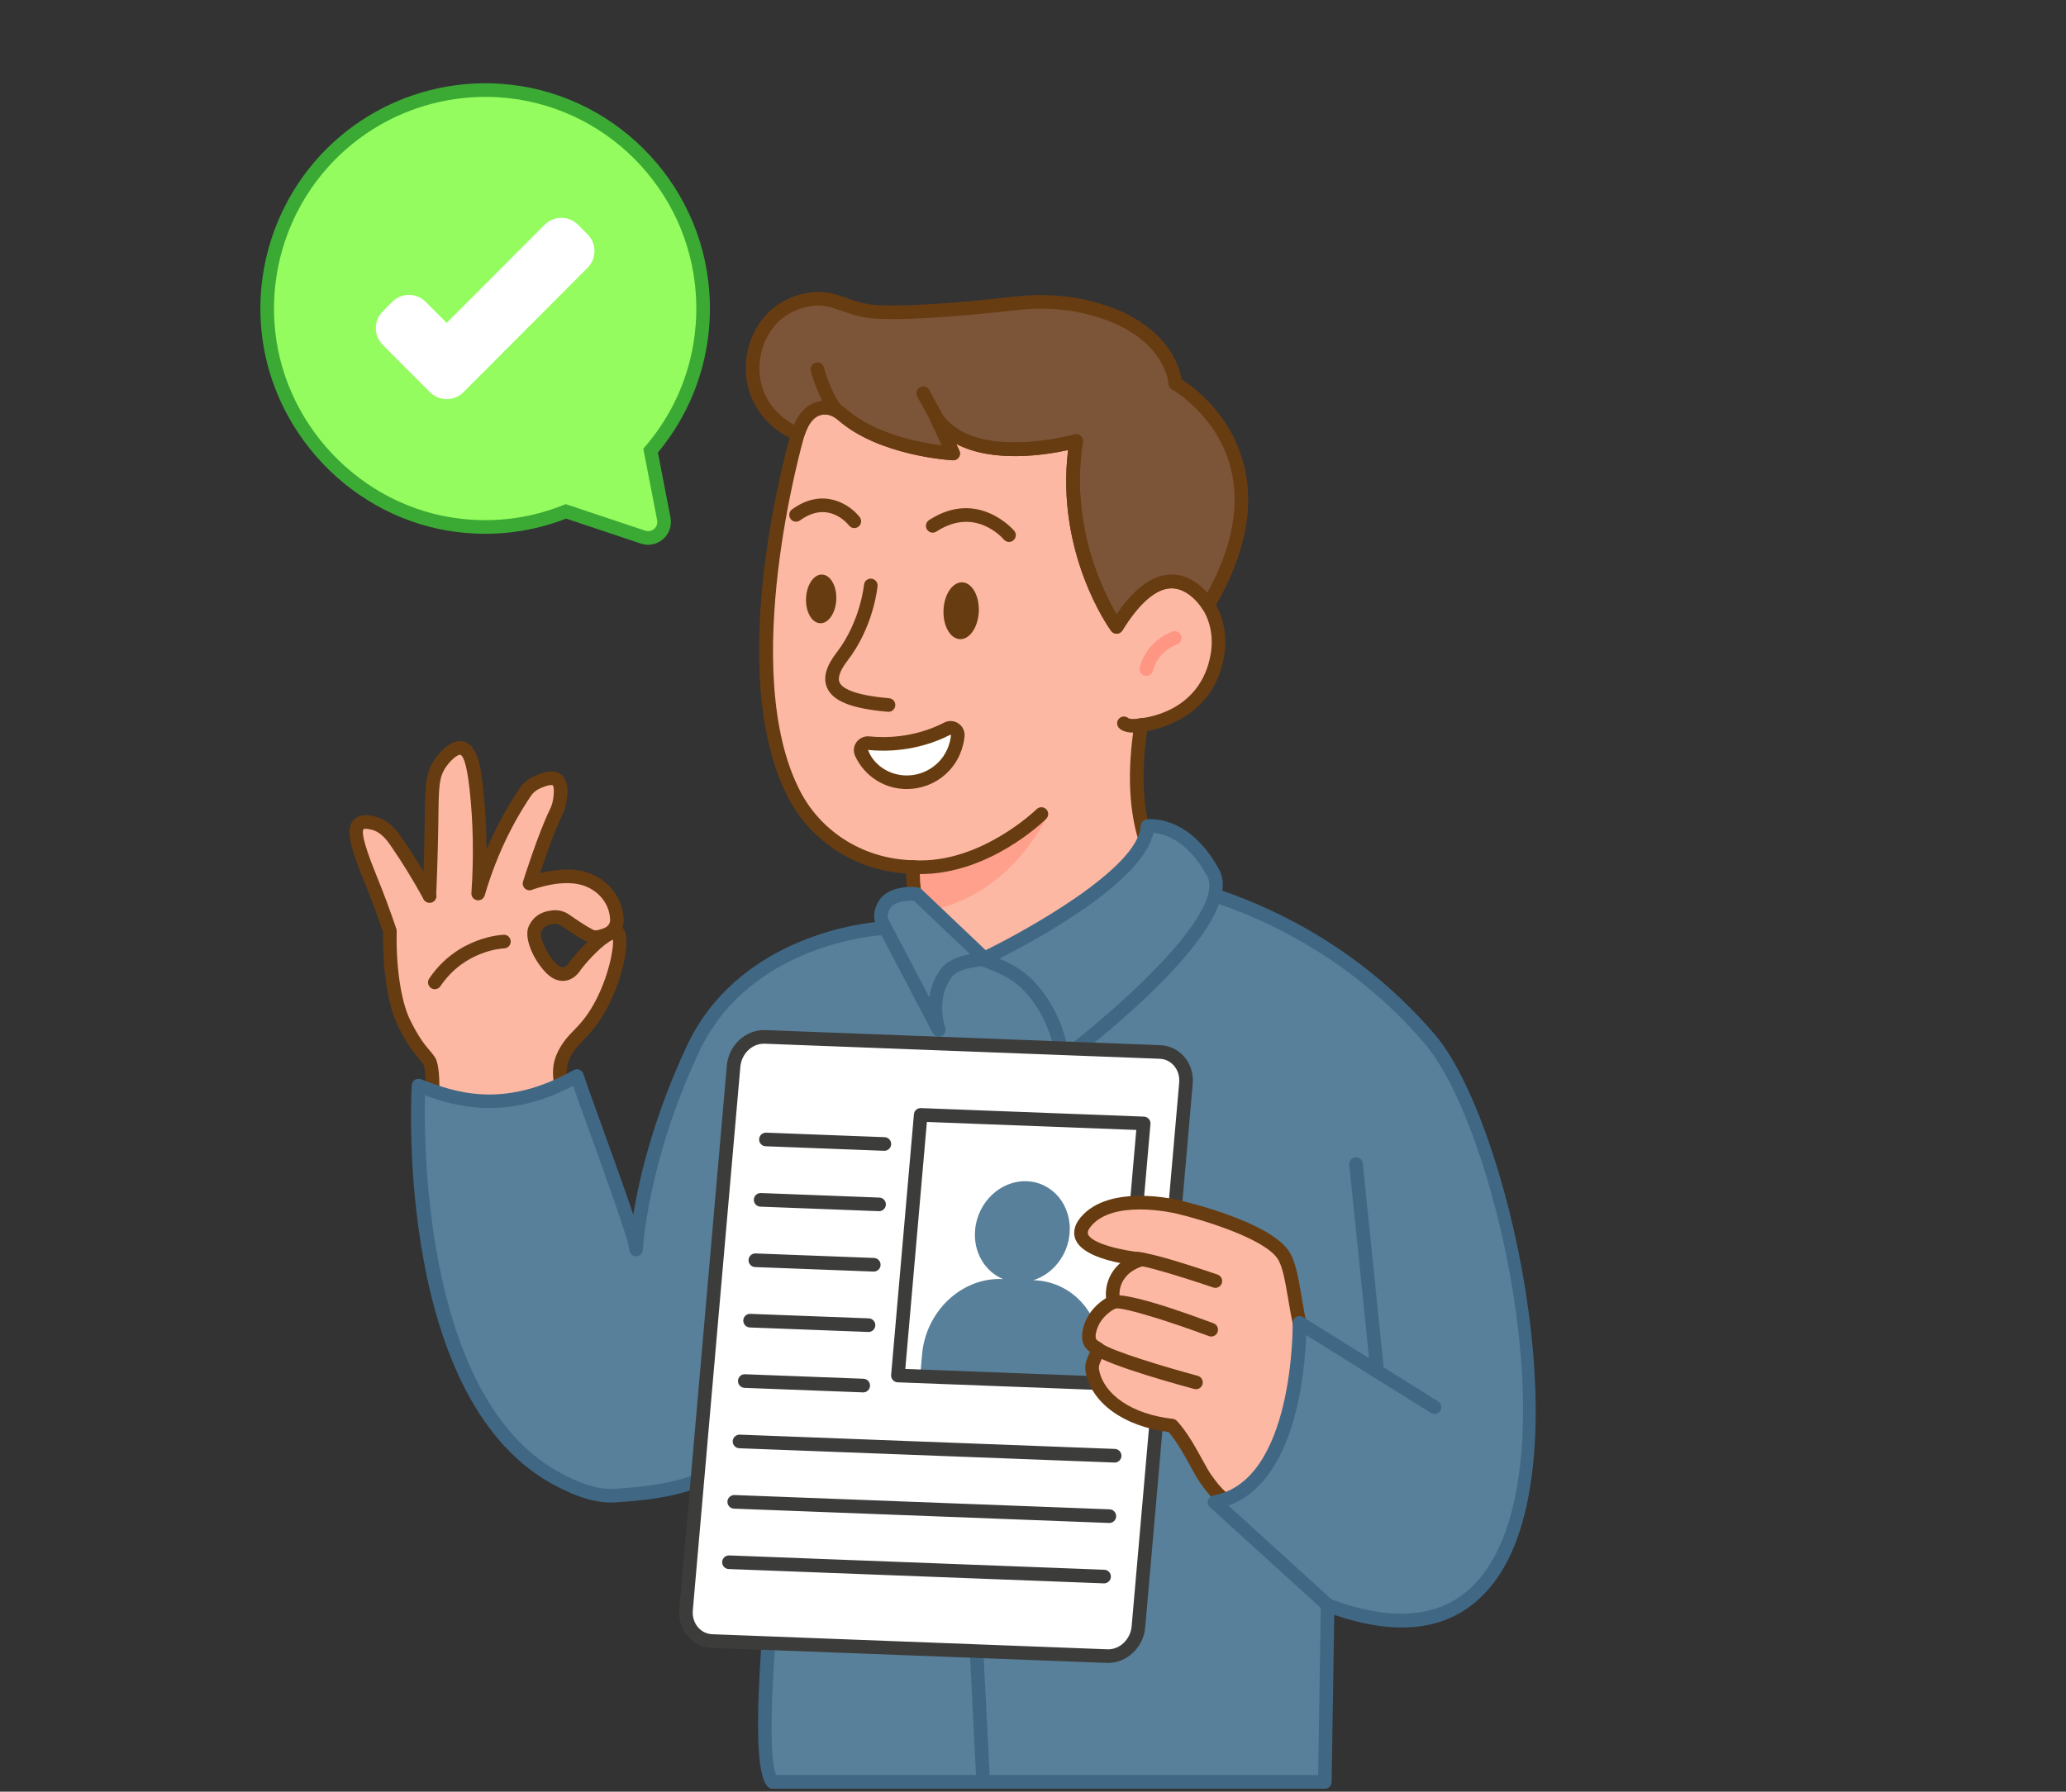 <svg xmlns="http://www.w3.org/2000/svg" xmlns:xlink="http://www.w3.org/1999/xlink" width="347" zoomAndPan="magnify" viewBox="0 0 260.25 225.75" height="301" preserveAspectRatio="xMidYMid meet" version="1.0"><rect x="0" y="0" width="260.25" height="225.75" fill="#333333" stroke="none"/><defs><clipPath id="c6e3deaa52"><path d="M 51 105 L 194 105 L 194 225.301 L 51 225.301 Z M 51 105 " clip-rule="nonzero"/></clipPath><clipPath id="37efcdb45e"><path d="M 119 131 L 125 131 L 125 225.301 L 119 225.301 Z M 119 131 " clip-rule="nonzero"/></clipPath><clipPath id="b7a1e7d34a"><path d="M 32.379 10.012 L 90 10.012 L 90 69 L 32.379 69 Z M 32.379 10.012 " clip-rule="nonzero"/></clipPath></defs><path fill="#fdb8a3" d="M 75.109 127.668 C 77.789 123.398 78.797 117.18 77.508 117.402 C 75.543 117.734 72.551 121.57 72.551 121.57 C 71.75 122.91 70.574 123.145 69.438 122.016 C 67.957 120.543 66.934 118.008 67.387 117.059 C 67.891 116.004 68.68 115.668 69.715 115.559 C 70.242 115.504 70.77 115.645 71.191 115.938 C 72.242 116.672 74.336 118.094 74.871 118.086 C 75.418 118.082 75.969 117.926 76.438 117.734 C 77.223 117.414 77.727 116.711 77.715 115.938 C 77.68 113.824 76.363 111.875 74.258 110.957 C 74.227 110.941 74.195 110.93 74.164 110.914 C 71.066 109.594 66.703 111.32 66.703 111.32 C 66.703 111.32 68.559 105.402 70.074 102.281 C 70.277 101.863 70.41 101.449 70.48 101.043 C 70.523 100.805 70.91 98.914 70.195 98.289 C 69.598 97.773 68.355 98.227 67.508 98.637 C 66.969 98.898 66.508 99.297 66.172 99.797 C 66.172 99.797 66.172 99.801 66.168 99.805 C 63.406 103.906 61.504 108.234 60.234 112.586 C 60.621 106.961 60.352 102.504 60.008 99.387 C 59.715 96.723 59.312 94.547 58.191 94.273 C 57.051 93.992 55.719 95.812 55.559 96.031 C 54.312 97.738 54.43 99.312 54.352 104.172 C 54.277 108.578 54.09 112.902 54.09 112.902 L 54.121 112.906 C 52.535 110.008 51.098 107.777 50.023 106.215 C 49.402 105.316 48.508 104.059 46.98 103.703 C 46.539 103.602 45.723 103.414 45.246 103.828 C 44.461 104.512 44.926 106.465 46.598 110.555 C 47.227 112.094 48.125 114.391 49.113 117.305 C 49.012 122.516 49.832 126.582 50.766 128.617 C 51.297 129.781 51.969 130.871 51.969 130.871 C 53.059 132.637 53.59 132.906 54.121 133.773 C 54.121 133.773 54.988 135.188 54.094 142.453 C 54.887 143.066 58.438 145.398 63.477 145.316 C 68.488 145.234 72.383 143.465 73.16 142.824 C 72.332 140.109 69.332 136.328 71.027 132.922 C 72.152 130.66 73.355 130.461 75.109 127.668 Z M 75.109 127.668 " fill-opacity="1" fill-rule="nonzero"/><path fill="#683c11" d="M 63.211 146.176 C 57.672 146.176 53.98 143.449 53.57 143.133 C 53.332 142.949 53.207 142.648 53.242 142.348 C 54.051 135.777 53.391 134.234 53.363 134.172 C 53.207 133.922 53.016 133.695 52.773 133.414 C 52.391 132.969 51.914 132.414 51.242 131.32 C 51.215 131.277 50.535 130.172 49.988 128.977 C 49.086 127.016 48.164 122.961 48.254 117.441 C 47.492 115.191 46.668 112.984 45.805 110.879 C 44.07 106.633 43.418 104.277 44.684 103.18 C 45.488 102.477 46.629 102.742 47.172 102.867 C 49.062 103.305 50.105 104.82 50.727 105.727 C 51.621 107.027 52.496 108.398 53.348 109.828 C 53.402 108.238 53.461 106.199 53.496 104.16 L 53.516 102.766 C 53.566 98.883 53.586 97.277 54.867 95.523 C 55.551 94.59 56.922 93.078 58.398 93.438 C 60.121 93.863 60.547 96.449 60.859 99.293 C 61.137 101.812 61.277 104.414 61.281 107.074 C 62.434 104.332 63.832 101.738 65.457 99.324 C 65.883 98.695 66.461 98.195 67.133 97.867 C 68.785 97.062 70.004 96.984 70.754 97.645 C 71.457 98.254 71.652 99.441 71.328 101.168 C 71.234 101.695 71.074 102.188 70.844 102.656 C 69.848 104.711 68.684 108.055 68.031 110.012 C 69.699 109.594 72.336 109.203 74.5 110.125 L 74.602 110.168 C 76.973 111.203 78.531 113.461 78.57 115.922 C 78.574 116.258 78.516 116.582 78.402 116.883 C 78.465 116.945 78.523 117.016 78.574 117.094 C 79.602 118.637 78.168 124.41 75.836 128.125 C 74.934 129.559 74.176 130.34 73.504 131.035 C 72.84 131.719 72.312 132.262 71.793 133.305 C 70.742 135.422 71.898 137.883 72.922 140.055 C 73.34 140.941 73.734 141.781 73.977 142.574 C 74.078 142.906 73.969 143.266 73.703 143.488 C 72.652 144.355 68.449 146.094 63.492 146.176 C 63.398 146.176 63.305 146.176 63.211 146.176 Z M 55.004 142.047 C 56.062 142.746 59.191 144.543 63.465 144.457 C 67.574 144.391 70.859 143.137 72.125 142.465 C 71.918 141.945 71.652 141.379 71.375 140.785 C 70.242 138.387 68.836 135.398 70.262 132.539 C 70.898 131.258 71.566 130.566 72.273 129.836 C 72.918 129.176 73.582 128.488 74.387 127.211 C 76.445 123.934 77.328 119.781 77.215 118.391 C 76 118.941 74.219 120.832 73.254 122.059 C 72.566 123.184 71.75 123.504 71.184 123.578 C 70.621 123.645 69.758 123.543 68.836 122.625 C 67.219 121.02 65.922 118.137 66.613 116.688 C 67.355 115.133 68.613 114.812 69.625 114.703 C 70.355 114.625 71.086 114.816 71.684 115.234 C 73.781 116.707 74.719 117.184 74.941 117.234 C 75.23 117.227 75.652 117.129 76.117 116.938 C 76.574 116.754 76.863 116.363 76.855 115.949 C 76.828 114.133 75.703 112.52 73.918 111.742 L 73.836 111.707 C 71.098 110.539 67.059 112.102 67.02 112.117 C 66.711 112.242 66.363 112.172 66.121 111.949 C 65.879 111.723 65.789 111.379 65.887 111.062 C 65.965 110.82 67.777 105.047 69.305 101.906 C 69.465 101.578 69.578 101.234 69.641 100.891 C 69.895 99.531 69.695 99.004 69.629 98.938 C 69.559 98.895 69.043 98.844 67.883 99.41 C 67.477 99.605 67.133 99.906 66.883 100.277 C 64.344 104.047 62.387 108.27 61.059 112.824 C 60.934 113.246 60.512 113.508 60.086 113.43 C 59.656 113.352 59.352 112.965 59.383 112.527 C 59.691 108.023 59.613 103.637 59.156 99.48 C 58.754 95.824 58.25 95.172 57.988 95.105 C 57.754 95.043 57 95.508 56.25 96.539 C 55.293 97.848 55.277 99.094 55.227 102.789 L 55.207 104.188 C 55.145 107.977 54.992 111.746 54.953 112.707 C 55.008 112.934 54.969 113.176 54.836 113.375 C 54.664 113.641 54.359 113.785 54.043 113.762 C 53.68 113.727 53.363 113.465 53.266 113.125 C 52.012 110.848 50.684 108.688 49.316 106.703 C 48.805 105.953 48.031 104.828 46.789 104.539 C 46.062 104.371 45.859 104.426 45.805 104.477 C 45.637 104.625 45.449 105.48 47.391 110.227 C 48.281 112.41 49.137 114.699 49.926 117.031 C 49.957 117.125 49.973 117.223 49.969 117.324 C 49.863 122.629 50.715 126.453 51.543 128.262 C 52.047 129.359 52.691 130.41 52.699 130.418 C 53.301 131.398 53.711 131.875 54.07 132.297 C 54.34 132.609 54.594 132.906 54.852 133.324 C 55.016 133.594 55.789 135.277 55.004 142.047 Z M 75.109 127.668 L 75.117 127.668 Z M 69.941 116.406 C 69.895 116.406 69.848 116.406 69.805 116.41 C 68.902 116.508 68.473 116.773 68.16 117.43 C 67.969 117.855 68.605 119.98 70.043 121.406 C 70.281 121.645 70.633 121.918 70.969 121.875 C 71.25 121.84 71.551 121.574 71.812 121.129 C 71.832 121.098 71.852 121.07 71.875 121.039 C 72.043 120.824 72.898 119.75 73.992 118.699 C 73.406 118.426 72.426 117.852 70.699 116.641 C 70.484 116.488 70.211 116.406 69.941 116.406 Z M 69.941 116.406 " fill-opacity="1" fill-rule="nonzero"/><path fill="#683c11" d="M 54.773 124.641 C 54.609 124.641 54.441 124.59 54.293 124.492 C 53.902 124.227 53.801 123.691 54.062 123.301 C 57.625 118.02 63.215 117.789 63.453 117.781 C 63.938 117.762 64.32 118.141 64.332 118.613 C 64.348 119.086 63.977 119.48 63.508 119.496 C 63.305 119.504 58.539 119.73 55.48 124.262 C 55.316 124.508 55.047 124.641 54.773 124.641 Z M 54.773 124.641 " fill-opacity="1" fill-rule="nonzero"/><path fill="#58809a" d="M 52.719 136.789 C 56.957 138.398 63.398 140.812 72.68 135.582 C 73.691 138.781 80.066 155.578 80.125 157.434 C 80.125 157.434 80.59 146.48 87.297 132.156 C 94.004 117.832 110.91 116.996 110.91 116.996 C 111.305 116.047 111.703 115.098 112.098 114.152 C 112.52 113.922 113.039 113.723 113.645 113.648 C 113.832 113.625 113.969 113.621 113.984 113.621 C 114.594 113.598 124.18 111.32 146.211 105.914 C 147.105 106.184 149.008 106.887 150.699 108.684 C 152.195 110.27 152.816 111.949 153.078 112.836 C 158.434 114.613 170.113 119.301 180.062 130.867 C 192.117 144.883 205.883 216.809 167.238 202.254 L 166.887 224.516 L 97.305 224.516 C 93.871 220.426 100.969 171.035 99.074 175.465 C 93.953 187.449 83.531 187.984 77.723 188.434 C 75.219 188.629 73.02 187.781 70.668 186.594 C 50.477 176.391 52.719 136.789 52.719 136.789 Z M 52.719 136.789 " fill-opacity="1" fill-rule="nonzero"/><g clip-path="url(#c6e3deaa52)"><path fill="#406885" d="M 166.887 225.375 L 97.305 225.375 C 97.051 225.375 96.812 225.262 96.648 225.066 C 94.473 222.473 95.703 207.586 97.543 188.395 C 97.883 184.824 98.23 181.184 98.418 178.668 C 92.832 188.141 83.438 188.855 78.18 189.258 L 77.789 189.289 C 74.98 189.508 72.52 188.492 70.281 187.359 C 49.824 177.023 51.77 138.379 51.863 136.738 C 51.879 136.465 52.023 136.215 52.254 136.066 C 52.48 135.918 52.766 135.887 53.023 135.984 C 57.113 137.539 63.297 139.887 72.258 134.836 C 72.484 134.707 72.754 134.691 72.992 134.785 C 73.23 134.879 73.414 135.078 73.492 135.324 C 73.82 136.355 74.734 138.875 75.789 141.797 C 77.453 146.395 78.852 150.285 79.773 153.059 C 80.504 148.539 82.273 140.863 86.52 131.789 C 92.676 118.641 107.309 116.488 110.32 116.184 L 111.309 113.82 C 111.387 113.641 111.52 113.488 111.691 113.398 C 112.285 113.074 112.91 112.871 113.543 112.797 C 113.742 112.77 113.898 112.766 113.945 112.766 C 114.527 112.703 120.578 111.324 146.008 105.078 C 146.156 105.043 146.312 105.047 146.457 105.09 C 147.754 105.48 149.648 106.32 151.324 108.094 C 152.414 109.246 153.25 110.648 153.762 112.16 C 161.172 114.68 171.723 119.855 180.711 130.305 C 189.867 140.953 199.496 183.172 188.613 198.809 C 184.246 205.078 177.34 206.645 168.074 203.469 L 167.742 224.527 C 167.734 225 167.355 225.375 166.887 225.375 Z M 97.777 223.656 L 166.043 223.656 L 166.383 202.242 C 166.387 201.961 166.527 201.703 166.758 201.547 C 166.988 201.391 167.281 201.355 167.539 201.453 C 176.555 204.848 183.168 203.625 187.207 197.824 C 197.73 182.711 188.312 141.773 179.414 131.426 C 170.512 121.074 160.031 116.047 152.809 113.652 C 152.543 113.562 152.336 113.348 152.258 113.078 C 151.84 111.656 151.086 110.34 150.078 109.273 C 148.754 107.871 147.266 107.16 146.184 106.805 C 115.074 114.441 114.332 114.469 114.016 114.48 C 113.98 114.48 113.879 114.484 113.75 114.5 C 113.418 114.539 113.09 114.633 112.766 114.777 L 111.699 117.328 C 111.574 117.629 111.281 117.836 110.953 117.852 C 110.789 117.859 94.473 118.844 88.07 132.52 C 81.523 146.5 80.988 157.359 80.98 157.469 C 80.961 157.93 80.586 158.289 80.125 158.289 C 80.125 158.289 80.125 158.289 80.121 158.289 C 79.66 158.289 79.285 157.922 79.27 157.461 C 79.234 156.348 76.07 147.605 74.18 142.383 C 73.367 140.137 72.637 138.121 72.191 136.824 C 63.816 141.188 57.594 139.492 53.535 138.008 C 53.375 144.598 53.52 176.965 71.055 185.828 C 73.383 187.004 75.395 187.754 77.656 187.578 L 78.051 187.547 C 83.824 187.105 93.484 186.367 98.289 175.129 C 98.652 174.281 99.199 174.281 99.492 174.355 C 100.516 174.617 100.578 174.633 99.246 188.559 C 98.176 199.738 96.215 220.219 97.777 223.656 Z M 97.777 223.656 " fill-opacity="1" fill-rule="nonzero"/></g><path fill="#fdb8a3" d="M 100.488 54.703 C 101.367 51.949 102.84 51.352 103.984 51.371 C 104.801 51.383 105.555 51.77 106.172 52.309 C 111.156 56.648 120.07 57.141 120.07 57.141 L 118.023 52.762 C 122.699 59.23 135.566 55.57 135.566 55.57 C 133.422 69.02 140.656 78.992 140.656 78.992 C 145.051 71.844 148.609 72.664 150.855 74.676 C 153.027 76.625 153.844 79.648 153.355 82.531 C 151.961 90.77 143.746 91.352 143.746 91.352 C 141.496 105.477 146.828 110.562 146.828 110.562 C 146.828 110.562 143.59 119.605 129.324 121.035 C 126.801 121.285 124.23 121.039 121.875 120.098 C 118.496 118.754 114.641 115.785 115.043 109.25 C 108.801 109.129 102.996 105.727 100.09 100.188 C 91.797 84.391 100.488 54.703 100.488 54.703 Z M 100.488 54.703 " fill-opacity="1" fill-rule="nonzero"/><path fill="#7c5438" d="M 97.719 39.688 C 99.32 38.273 101.09 37.902 101.781 37.766 C 105.004 37.125 106.617 39.055 110.312 39.289 C 114.883 39.582 123.352 38.738 127.93 38.223 C 131.113 37.859 134.352 38.016 137.453 38.832 C 147.688 41.527 148.055 48.324 148.055 48.324 C 148.055 48.324 163.605 56.906 152.184 76.246 L 152.18 76.25 C 151.812 75.676 151.375 75.145 150.855 74.676 C 148.609 72.664 145.051 71.844 140.656 78.992 C 140.656 78.992 133.422 69.02 135.566 55.57 C 135.566 55.57 122.699 59.23 118.023 52.762 L 120.07 57.141 C 120.07 57.141 111.156 56.648 106.172 52.309 C 105.555 51.77 104.801 51.383 103.984 51.371 C 102.84 51.352 101.367 51.949 100.488 54.703 C 99.824 54.422 96.688 53.02 95.367 49.543 C 94.035 46.035 95.145 41.961 97.719 39.688 Z M 97.719 39.688 " fill-opacity="1" fill-rule="nonzero"/><path fill="#ffa08d" d="M 131.047 102.59 C 131.457 102.258 132.023 102.723 131.773 103.188 C 129.812 106.816 124.875 113.859 115.684 114.945 C 114.949 113.316 114.539 111.332 114.648 108.891 C 121.91 109.188 128.141 104.965 131.047 102.59 Z M 131.047 102.59 " fill-opacity="1" fill-rule="nonzero"/><path fill="#683c11" d="M 127.473 121.984 C 125.359 121.984 123.379 121.621 121.559 120.898 C 118.105 119.523 114.105 116.535 114.156 110.07 C 107.84 109.656 102.215 106.082 99.332 100.586 C 90.977 84.668 99.309 55.688 99.668 54.461 C 99.668 54.453 99.672 54.445 99.672 54.441 C 100.781 50.98 102.863 50.5 103.996 50.512 C 104.941 50.527 105.887 50.926 106.73 51.66 C 110.258 54.73 115.98 55.793 118.656 56.137 L 117.246 53.125 C 117.059 52.727 117.207 52.25 117.586 52.023 C 117.965 51.797 118.457 51.898 118.715 52.258 C 122.992 58.176 135.211 54.781 135.332 54.746 C 135.613 54.664 135.918 54.734 136.137 54.93 C 136.355 55.125 136.457 55.418 136.414 55.707 C 134.75 66.145 138.949 74.52 140.66 77.406 C 142.699 74.426 144.789 72.766 146.883 72.461 C 148.469 72.23 150 72.758 151.426 74.035 C 153.73 76.102 154.766 79.332 154.199 82.676 C 152.957 90.02 146.617 91.738 144.496 92.113 C 142.609 105.059 147.371 109.898 147.422 109.945 C 147.66 110.18 147.746 110.535 147.633 110.852 C 147.492 111.242 144.047 120.426 129.41 121.887 C 128.754 121.953 128.109 121.984 127.473 121.984 Z M 101.309 54.953 C 101.113 55.621 92.867 84.586 100.848 99.785 C 103.57 104.98 109.016 108.277 115.059 108.391 C 115.293 108.395 115.512 108.496 115.672 108.668 C 115.828 108.84 115.91 109.066 115.898 109.301 C 115.598 114.156 117.715 117.52 122.191 119.301 C 124.297 120.141 126.668 120.438 129.238 120.18 C 141.09 118.996 144.969 112.527 145.824 110.727 C 144.555 109.152 140.953 103.457 142.902 91.219 C 142.965 90.824 143.289 90.523 143.688 90.496 C 143.992 90.473 151.25 89.844 152.512 82.387 C 152.98 79.629 152.145 76.988 150.281 75.316 C 149.254 74.395 148.191 74.004 147.129 74.16 C 145.336 74.422 143.348 76.246 141.383 79.441 C 141.234 79.684 140.973 79.836 140.688 79.848 C 140.406 79.855 140.133 79.727 139.965 79.496 C 139.668 79.09 132.984 69.695 134.543 56.707 C 131.785 57.316 125.133 58.391 120.453 55.934 L 120.848 56.777 C 120.973 57.051 120.949 57.371 120.781 57.621 C 120.613 57.871 120.328 58.02 120.023 57.996 C 119.648 57.977 110.758 57.438 105.609 52.957 C 105.234 52.629 104.648 52.238 103.969 52.23 C 102.777 52.176 101.895 53.125 101.309 54.953 Z M 101.309 54.953 " fill-opacity="1" fill-rule="nonzero"/><path fill="#683c11" d="M 111.926 89.691 C 111.902 89.691 111.875 89.691 111.852 89.688 C 107.289 89.289 104.926 88.355 104.188 86.664 C 103.645 85.422 104.039 83.969 105.391 82.215 C 108.379 78.336 108.832 73.734 108.836 73.688 C 108.879 73.219 109.289 72.875 109.766 72.914 C 110.238 72.957 110.586 73.371 110.543 73.844 C 110.523 74.051 110.051 78.977 106.746 83.262 C 106.113 84.086 105.426 85.223 105.754 85.977 C 106.059 86.664 107.387 87.574 112 87.977 C 112.473 88.02 112.82 88.434 112.777 88.906 C 112.738 89.352 112.367 89.691 111.926 89.691 Z M 111.926 89.691 " fill-opacity="1" fill-rule="nonzero"/><path fill="#683c11" d="M 107.617 66.539 C 107.363 66.539 107.113 66.426 106.945 66.211 C 106.68 65.875 104.273 63.035 100.781 65.57 C 100.395 65.848 99.859 65.762 99.586 65.379 C 99.305 64.996 99.391 64.457 99.773 64.18 C 103.699 61.328 107.062 63.57 108.293 65.152 C 108.582 65.527 108.516 66.066 108.145 66.355 C 107.988 66.477 107.801 66.539 107.617 66.539 Z M 107.617 66.539 " fill-opacity="1" fill-rule="nonzero"/><path fill="#683c11" d="M 121.223 73.375 C 122.453 73.43 123.379 75.074 123.297 77.051 C 123.211 79.027 122.148 80.59 120.922 80.535 C 119.695 80.484 118.766 78.84 118.852 76.863 C 118.934 74.883 119.996 73.324 121.223 73.375 Z M 121.223 73.375 " fill-opacity="1" fill-rule="nonzero"/><path fill="#683c11" d="M 103.566 72.395 C 104.621 72.438 105.414 73.848 105.344 75.543 C 105.27 77.238 104.359 78.574 103.309 78.531 C 102.258 78.484 101.461 77.074 101.535 75.383 C 101.605 73.688 102.516 72.348 103.566 72.395 Z M 103.566 72.395 " fill-opacity="1" fill-rule="nonzero"/><path fill="#ff9583" d="M 144.402 85.164 C 144.332 85.164 144.262 85.156 144.191 85.137 C 143.73 85.02 143.457 84.551 143.574 84.094 C 144.453 80.652 147.59 79.617 147.723 79.574 C 148.168 79.434 148.652 79.684 148.797 80.133 C 148.938 80.586 148.691 81.066 148.242 81.211 C 148.141 81.246 145.871 82.023 145.23 84.52 C 145.133 84.906 144.785 85.164 144.402 85.164 Z M 144.402 85.164 " fill-opacity="1" fill-rule="nonzero"/><path fill="#683c11" d="M 115.953 110.133 C 115.637 110.133 115.316 110.125 114.992 110.105 C 114.523 110.078 114.16 109.672 114.188 109.199 C 114.215 108.727 114.625 108.367 115.09 108.391 C 123.48 108.879 130.512 102.023 130.582 101.957 C 130.918 101.625 131.461 101.625 131.793 101.965 C 132.125 102.301 132.121 102.844 131.785 103.176 C 131.488 103.473 124.652 110.133 115.953 110.133 Z M 115.953 110.133 " fill-opacity="1" fill-rule="nonzero"/><path fill="#683c11" d="M 142.77 92.312 C 141.594 92.312 141.09 91.875 140.945 91.715 C 140.629 91.363 140.656 90.82 141.004 90.5 C 141.332 90.203 141.824 90.211 142.148 90.496 C 142.215 90.531 142.605 90.691 143.59 90.508 C 144.055 90.422 144.504 90.73 144.59 91.195 C 144.676 91.66 144.371 92.109 143.906 92.195 C 143.473 92.277 143.094 92.312 142.77 92.312 Z M 142.215 90.562 Z M 142.211 90.559 C 142.215 90.562 142.215 90.562 142.215 90.562 C 142.215 90.562 142.215 90.562 142.211 90.559 Z M 142.211 90.559 Z M 142.211 90.559 " fill-opacity="1" fill-rule="nonzero"/><path fill="#683c11" d="M 140.656 79.848 C 140.383 79.848 140.125 79.719 139.965 79.496 C 139.668 79.09 132.984 69.695 134.543 56.707 C 131.785 57.316 125.133 58.391 120.453 55.934 L 120.848 56.777 C 120.973 57.051 120.949 57.371 120.781 57.621 C 120.613 57.871 120.328 58.02 120.023 57.996 C 119.648 57.977 110.758 57.438 105.609 52.957 C 105.234 52.629 104.648 52.238 103.969 52.23 C 102.789 52.199 101.891 53.129 101.305 54.965 C 101.23 55.191 101.062 55.383 100.848 55.48 C 100.629 55.582 100.375 55.586 100.156 55.492 C 98.922 54.973 95.91 53.383 94.566 49.848 C 93.141 46.09 94.203 41.648 97.152 39.043 C 98.957 37.449 100.957 37.051 101.613 36.922 C 103.66 36.52 105.109 37.023 106.641 37.559 C 107.738 37.941 108.871 38.336 110.367 38.434 C 114.863 38.719 123.238 37.891 127.832 37.367 C 131.285 36.977 134.594 37.191 137.672 38 C 146.926 40.441 148.566 46.109 148.852 47.801 C 150.234 48.676 154.914 52.02 156.613 58.27 C 158.117 63.793 156.875 69.984 152.918 76.684 C 152.852 76.793 152.766 76.891 152.656 76.961 C 152.465 77.09 152.23 77.133 152.004 77.086 C 151.777 77.039 151.582 76.906 151.457 76.711 C 151.121 76.18 150.723 75.711 150.281 75.316 C 149.254 74.395 148.191 74.004 147.129 74.16 C 145.336 74.418 143.348 76.246 141.383 79.441 C 141.234 79.684 140.973 79.836 140.688 79.848 C 140.676 79.848 140.668 79.848 140.656 79.848 Z M 135.566 54.715 C 135.773 54.715 135.977 54.789 136.137 54.93 C 136.355 55.125 136.457 55.418 136.414 55.707 C 134.75 66.145 138.949 74.52 140.66 77.406 C 142.699 74.426 144.789 72.766 146.883 72.461 C 148.469 72.23 150 72.758 151.426 74.035 C 151.652 74.242 151.871 74.461 152.078 74.695 C 155.281 68.855 156.254 63.496 154.969 58.746 C 153.207 52.234 147.695 49.105 147.641 49.074 C 147.383 48.934 147.215 48.664 147.199 48.371 C 147.184 48.121 146.68 42.152 137.234 39.66 C 134.363 38.906 131.266 38.707 128.023 39.074 C 123.375 39.602 114.887 40.441 110.258 40.145 C 108.527 40.035 107.227 39.582 106.078 39.18 C 104.656 38.684 103.535 38.293 101.945 38.605 C 101.402 38.715 99.742 39.043 98.285 40.328 C 95.898 42.438 95.008 46.184 96.168 49.238 C 97.047 51.551 98.812 52.863 100.016 53.523 C 101.172 50.891 102.957 50.484 103.996 50.512 C 104.941 50.527 105.887 50.926 106.73 51.66 C 110.258 54.73 115.98 55.793 118.656 56.137 L 117.246 53.125 C 117.059 52.727 117.207 52.246 117.586 52.023 C 117.965 51.797 118.457 51.898 118.715 52.258 C 122.992 58.176 135.211 54.781 135.332 54.746 C 135.41 54.727 135.488 54.715 135.566 54.715 Z M 135.566 54.715 " fill-opacity="1" fill-rule="nonzero"/><path fill="#ffffff" d="M 119.328 91.812 C 115.32 93.867 111.453 93.848 109.43 93.637 C 108.734 93.562 108.199 94.273 108.5 94.906 C 109.023 96.016 109.754 96.809 110.535 97.375 C 112.953 99.137 116.348 98.902 118.566 96.891 C 120.043 95.551 120.516 93.918 120.648 92.723 C 120.727 91.996 119.98 91.48 119.328 91.812 Z M 119.328 91.812 " fill-opacity="1" fill-rule="nonzero"/><path fill="#683c11" d="M 114.223 99.422 C 112.746 99.422 111.277 98.977 110.031 98.07 C 109.035 97.348 108.262 96.406 107.727 95.273 C 107.453 94.703 107.512 94.051 107.879 93.527 C 108.254 93.004 108.875 92.715 109.52 92.785 C 111.391 92.98 115.105 93.012 118.941 91.047 C 119.523 90.75 120.215 90.793 120.746 91.164 C 121.281 91.531 121.57 92.168 121.5 92.816 C 121.355 94.117 120.832 95.988 119.141 97.527 C 117.754 98.785 115.984 99.422 114.223 99.422 Z M 109.344 94.492 C 109.684 95.41 110.277 96.129 111.035 96.684 C 113.121 98.199 116.047 98.02 117.988 96.254 C 119.285 95.078 119.688 93.637 119.797 92.633 L 119.719 92.578 C 115.488 94.742 111.402 94.707 109.344 94.492 Z M 109.344 94.492 " fill-opacity="1" fill-rule="nonzero"/><path fill="#683c11" d="M 127.105 68.285 C 126.859 68.285 126.617 68.18 126.449 67.98 C 126.301 67.805 122.828 63.793 117.961 66.977 C 117.566 67.234 117.035 67.125 116.777 66.727 C 116.52 66.328 116.629 65.797 117.023 65.539 C 123.184 61.508 127.715 66.824 127.762 66.879 C 128.062 67.242 128.016 67.781 127.652 68.086 C 127.492 68.219 127.297 68.285 127.105 68.285 Z M 127.105 68.285 " fill-opacity="1" fill-rule="nonzero"/><path fill="#683c11" d="M 118.055 53.625 C 117.754 53.625 117.461 53.465 117.305 53.18 L 115.547 49.969 C 115.32 49.551 115.473 49.031 115.887 48.805 C 116.301 48.574 116.82 48.727 117.051 49.145 L 118.805 52.352 C 119.035 52.77 118.883 53.289 118.469 53.52 C 118.336 53.59 118.195 53.625 118.055 53.625 Z M 118.055 53.625 " fill-opacity="1" fill-rule="nonzero"/><path fill="#683c11" d="M 105.305 52.469 C 105.055 52.469 104.809 52.359 104.637 52.148 C 102.996 50.102 102.164 46.863 102.129 46.727 C 102.012 46.266 102.289 45.801 102.75 45.684 C 103.207 45.57 103.672 45.844 103.789 46.305 C 103.797 46.332 104.566 49.32 105.973 51.074 C 106.27 51.445 106.211 51.984 105.84 52.281 C 105.684 52.406 105.496 52.469 105.305 52.469 Z M 105.305 52.469 " fill-opacity="1" fill-rule="nonzero"/><path fill="#58809a" d="M 123.758 120.867 C 123.758 120.867 144.211 111.156 144.547 104.098 C 144.547 104.098 149.223 103.387 152.809 109.953 C 156.391 116.523 133.84 133.449 133.84 133.449 C 133.652 131.914 133 128.273 130.16 124.848 C 127.945 122.172 125.152 121.473 123.758 120.867 Z M 123.758 120.867 " fill-opacity="1" fill-rule="nonzero"/><path fill="#406885" d="M 133.84 134.309 C 133.727 134.309 133.613 134.285 133.504 134.238 C 133.223 134.117 133.027 133.855 132.988 133.551 C 132.734 131.441 131.922 128.312 129.504 125.395 C 127.793 123.336 125.746 122.555 124.25 121.984 C 123.938 121.867 123.66 121.762 123.422 121.656 C 123.113 121.523 122.91 121.223 122.902 120.883 C 122.898 120.547 123.09 120.238 123.391 120.094 C 128.953 117.453 143.438 109.426 143.691 104.059 C 143.711 103.648 144.016 103.312 144.418 103.25 C 144.633 103.215 149.73 102.527 153.559 109.543 C 157.387 116.559 136.723 132.355 134.352 134.137 C 134.203 134.25 134.023 134.309 133.84 134.309 Z M 125.879 120.781 C 127.363 121.398 129.219 122.367 130.82 124.301 C 132.996 126.926 134 129.699 134.453 131.902 C 142.883 125.387 154.305 114.488 152.055 110.367 C 149.551 105.777 146.562 105.039 145.293 104.945 C 143.941 111.113 130.895 118.246 125.879 120.781 Z M 125.879 120.781 " fill-opacity="1" fill-rule="nonzero"/><path fill="#58809a" d="M 115.492 112.66 L 124 120.754 C 123.266 121.027 120.309 121.02 119.129 122.703 C 116.977 125.77 118.109 129.328 118.25 129.754 C 115.879 125.234 113.504 120.711 111.129 116.188 C 111.062 115.992 110.652 115.215 111.457 113.914 C 112.141 112.812 114.129 112.496 115.492 112.66 Z M 115.492 112.66 " fill-opacity="1" fill-rule="nonzero"/><path fill="#406885" d="M 118.25 130.613 C 117.941 130.613 117.645 130.445 117.492 130.156 L 110.371 116.586 C 110.352 116.547 110.336 116.508 110.32 116.469 C 109.945 115.504 110.086 114.5 110.73 113.461 C 111.617 112.027 113.875 111.598 115.594 111.809 C 115.777 111.832 115.945 111.91 116.078 112.039 L 124.59 120.129 C 124.805 120.332 124.898 120.633 124.84 120.922 C 124.781 121.211 124.578 121.453 124.301 121.555 C 124.039 121.652 123.691 121.711 123.25 121.781 C 122.16 121.957 120.512 122.223 119.828 123.195 C 117.977 125.836 118.867 128.895 119.062 129.48 C 119.203 129.906 119 130.367 118.59 130.543 C 118.477 130.59 118.363 130.613 118.25 130.613 Z M 111.914 115.836 L 117.066 125.656 C 117.23 124.547 117.625 123.352 118.43 122.207 C 119.324 120.93 120.934 120.461 122.195 120.223 L 115.117 113.488 C 113.961 113.414 112.582 113.727 112.184 114.367 C 111.668 115.203 111.836 115.637 111.906 115.824 C 111.91 115.824 111.91 115.828 111.914 115.836 Z M 111.914 115.836 " fill-opacity="1" fill-rule="nonzero"/><g clip-path="url(#37efcdb45e)"><path fill="#406885" d="M 123.848 225.316 C 123.395 225.316 123.016 224.961 122.992 224.504 C 122.516 215.473 118.383 136.152 120.684 131.695 C 120.902 131.277 121.418 131.109 121.84 131.328 C 122.258 131.547 122.422 132.066 122.207 132.484 C 120.629 135.613 122.836 189.176 124.703 224.41 C 124.727 224.887 124.367 225.289 123.895 225.316 C 123.879 225.316 123.863 225.316 123.848 225.316 Z M 123.848 225.316 " fill-opacity="1" fill-rule="nonzero"/></g><path fill="#ffffff" d="M 89.699 206.77 L 139.461 208.668 C 141.453 208.746 143.219 207.098 143.402 204.992 L 149.391 136.5 C 149.574 134.395 148.109 132.625 146.117 132.551 L 96.352 130.652 C 94.359 130.574 92.594 132.219 92.41 134.324 L 86.422 202.82 C 86.238 204.926 87.703 206.695 89.699 206.77 Z M 89.699 206.77 " fill-opacity="1" fill-rule="nonzero"/><path fill="#3c3c3b" d="M 139.594 209.527 C 139.539 209.527 139.484 209.527 139.43 209.527 L 89.664 207.629 C 88.504 207.582 87.438 207.078 86.668 206.199 C 85.859 205.281 85.457 204.02 85.57 202.746 L 91.559 134.25 C 91.781 131.699 93.938 129.715 96.383 129.793 L 146.148 131.691 C 147.312 131.734 148.375 132.242 149.145 133.117 C 149.969 134.051 150.355 135.277 150.242 136.574 L 144.258 205.07 C 144.039 207.562 141.965 209.527 139.594 209.527 Z M 96.219 131.508 C 94.719 131.508 93.406 132.785 93.262 134.402 L 87.273 202.895 C 87.203 203.719 87.441 204.488 87.953 205.066 C 88.41 205.586 89.039 205.887 89.73 205.914 L 139.492 207.812 C 141.031 207.879 142.406 206.57 142.551 204.918 L 148.539 136.426 C 148.609 135.602 148.371 134.832 147.863 134.254 C 147.406 133.734 146.773 133.434 146.082 133.406 L 96.32 131.508 C 96.285 131.508 96.254 131.508 96.219 131.508 Z M 96.219 131.508 " fill-opacity="1" fill-rule="nonzero"/><path fill="#ffffff" d="M 113.105 173.312 L 141.199 174.383 L 144.07 141.551 L 115.977 140.48 Z M 113.105 173.312 " fill-opacity="1" fill-rule="nonzero"/><path fill="#58809a" d="M 126.211 161.16 L 126.352 161.164 C 124.074 160.223 122.586 157.781 122.832 154.977 C 123.137 151.461 126.051 148.711 129.34 148.836 C 132.629 148.961 135.043 151.914 134.734 155.434 C 134.488 158.238 132.586 160.547 130.16 161.309 L 130.297 161.312 C 135.379 161.508 139.113 166.074 138.637 171.512 L 138.395 174.277 L 115.91 173.422 L 116.152 170.652 C 116.629 165.215 121.133 160.965 126.211 161.16 Z M 126.211 161.16 " fill-opacity="1" fill-rule="nonzero"/><path fill="#3c3c3b" d="M 141.199 175.242 C 141.188 175.242 141.18 175.242 141.168 175.242 L 113.074 174.172 C 112.84 174.16 112.621 174.059 112.465 173.883 C 112.309 173.703 112.234 173.473 112.254 173.238 L 115.125 140.406 C 115.164 139.949 115.527 139.605 116.008 139.621 L 144.102 140.695 C 144.336 140.703 144.559 140.809 144.711 140.984 C 144.867 141.16 144.941 141.391 144.922 141.625 L 142.051 174.461 C 142.016 174.902 141.641 175.242 141.199 175.242 Z M 114.039 172.488 L 140.418 173.496 L 143.137 142.375 L 116.758 141.367 Z M 114.039 172.488 " fill-opacity="1" fill-rule="nonzero"/><path fill="#ffffff" d="M 111.402 144.141 L 96.48 143.574 " fill-opacity="1" fill-rule="nonzero"/><path fill="#3c3c3b" d="M 111.402 145 C 111.391 145 111.379 145 111.367 145 L 96.449 144.43 C 95.977 144.414 95.605 144.016 95.625 143.539 C 95.645 143.066 96.031 142.707 96.516 142.715 L 111.434 143.285 C 111.906 143.301 112.273 143.699 112.258 144.176 C 112.238 144.637 111.859 145 111.402 145 Z M 111.402 145 " fill-opacity="1" fill-rule="nonzero"/><path fill="#ffffff" d="M 110.734 151.75 L 95.816 151.184 " fill-opacity="1" fill-rule="nonzero"/><path fill="#3c3c3b" d="M 110.734 152.609 C 110.727 152.609 110.715 152.609 110.703 152.609 L 95.781 152.039 C 95.309 152.023 94.941 151.625 94.961 151.148 C 94.977 150.676 95.363 150.316 95.848 150.324 L 110.77 150.895 C 111.242 150.91 111.609 151.312 111.59 151.785 C 111.574 152.246 111.195 152.609 110.734 152.609 Z M 110.734 152.609 " fill-opacity="1" fill-rule="nonzero"/><path fill="#ffffff" d="M 110.07 159.363 L 95.152 158.793 " fill-opacity="1" fill-rule="nonzero"/><path fill="#3c3c3b" d="M 110.07 160.219 C 110.059 160.219 110.051 160.219 110.039 160.219 L 95.117 159.652 C 94.645 159.633 94.277 159.234 94.293 158.762 C 94.312 158.285 94.699 157.922 95.184 157.934 L 110.102 158.504 C 110.574 158.523 110.945 158.922 110.926 159.395 C 110.91 159.855 110.527 160.219 110.07 160.219 Z M 110.07 160.219 " fill-opacity="1" fill-rule="nonzero"/><path fill="#ffffff" d="M 109.406 166.973 L 94.484 166.402 " fill-opacity="1" fill-rule="nonzero"/><path fill="#3c3c3b" d="M 109.406 167.828 C 109.395 167.828 109.383 167.828 109.371 167.828 L 94.453 167.262 C 93.98 167.242 93.613 166.844 93.629 166.371 C 93.648 165.898 94.031 165.527 94.52 165.547 L 109.438 166.113 C 109.91 166.133 110.277 166.531 110.262 167.004 C 110.242 167.469 109.863 167.828 109.406 167.828 Z M 109.406 167.828 " fill-opacity="1" fill-rule="nonzero"/><path fill="#ffffff" d="M 108.738 174.582 L 93.82 174.012 " fill-opacity="1" fill-rule="nonzero"/><path fill="#3c3c3b" d="M 108.742 175.441 C 108.73 175.441 108.719 175.441 108.707 175.441 L 93.789 174.871 C 93.316 174.852 92.945 174.453 92.965 173.98 C 92.98 173.508 93.363 173.137 93.852 173.156 L 108.773 173.723 C 109.246 173.742 109.613 174.141 109.594 174.613 C 109.578 175.078 109.199 175.441 108.742 175.441 Z M 108.742 175.441 " fill-opacity="1" fill-rule="nonzero"/><path fill="#ffffff" d="M 140.41 183.426 L 93.156 181.621 " fill-opacity="1" fill-rule="nonzero"/><path fill="#3c3c3b" d="M 140.41 184.285 C 140.398 184.285 140.387 184.285 140.375 184.281 L 93.121 182.48 C 92.648 182.461 92.281 182.062 92.297 181.59 C 92.316 181.117 92.715 180.762 93.188 180.766 L 140.441 182.566 C 140.914 182.586 141.281 182.984 141.266 183.457 C 141.246 183.922 140.867 184.285 140.41 184.285 Z M 140.41 184.285 " fill-opacity="1" fill-rule="nonzero"/><path fill="#ffffff" d="M 139.742 191.035 L 92.488 189.234 " fill-opacity="1" fill-rule="nonzero"/><path fill="#3c3c3b" d="M 139.746 191.895 C 139.734 191.895 139.723 191.895 139.711 191.895 L 92.457 190.09 C 91.984 190.074 91.617 189.672 91.633 189.199 C 91.652 188.727 92.047 188.367 92.523 188.375 L 139.777 190.176 C 140.25 190.195 140.617 190.594 140.602 191.066 C 140.582 191.531 140.203 191.895 139.746 191.895 Z M 139.746 191.895 " fill-opacity="1" fill-rule="nonzero"/><path fill="#ffffff" d="M 139.078 198.645 L 91.824 196.844 " fill-opacity="1" fill-rule="nonzero"/><path fill="#3c3c3b" d="M 139.078 199.504 C 139.07 199.504 139.059 199.504 139.047 199.504 L 91.793 197.699 C 91.32 197.684 90.949 197.285 90.969 196.809 C 90.988 196.336 91.383 195.973 91.855 195.984 L 139.113 197.789 C 139.586 197.805 139.953 198.203 139.934 198.68 C 139.918 199.141 139.539 199.504 139.078 199.504 Z M 139.078 199.504 " fill-opacity="1" fill-rule="nonzero"/><path fill="#fdb8a3" d="M 136.828 153.891 C 140.148 150.023 148.41 152.082 148.41 152.082 C 148.41 152.082 159.117 154.582 161.586 158.031 C 164.055 161.48 161.926 173.18 172.598 182.973 L 157.426 190.641 C 156.535 190.352 155.258 189.816 154.016 188.777 C 153.027 187.953 152.496 187.176 151.895 186.355 C 151.027 185.172 149.469 181.594 147.633 179.625 C 141.918 178.992 138.227 176.141 137.598 172.711 C 137.434 171.793 137.906 171.184 138.383 170.047 C 138.176 169.695 136.797 169.605 137.25 167.652 C 137.824 165.188 139.992 164.16 140.254 164.039 C 140.156 163.555 140.039 162.598 140.441 161.543 C 141.277 159.352 143.613 158.738 143.863 158.676 C 143.863 158.676 133.504 157.754 136.828 153.891 Z M 136.828 153.891 " fill-opacity="1" fill-rule="nonzero"/><path fill="#683c11" d="M 157.426 191.496 C 157.336 191.496 157.25 191.484 157.164 191.457 C 155.777 191.004 154.531 190.324 153.469 189.438 C 152.484 188.617 151.914 187.832 151.359 187.074 L 151.207 186.863 C 150.867 186.406 150.465 185.672 150 184.82 C 149.219 183.398 148.254 181.645 147.211 180.441 C 141.559 179.719 137.473 176.77 136.758 172.867 C 136.578 171.895 136.918 171.176 137.277 170.414 C 137.289 170.391 137.297 170.367 137.309 170.344 C 136.754 169.953 136.016 169.176 136.414 167.457 C 136.914 165.312 138.438 164.105 139.324 163.566 C 139.27 162.91 139.312 162.094 139.641 161.238 C 139.988 160.328 140.539 159.648 141.125 159.148 C 138.926 158.715 136.156 157.844 135.477 156.168 C 135.223 155.539 135.141 154.539 136.18 153.328 C 139.805 149.109 148.258 151.16 148.617 151.25 C 149.734 151.512 159.699 153.926 162.281 157.531 C 163.172 158.773 163.508 160.754 163.934 163.258 C 164.832 168.559 166.066 175.816 173.176 182.34 C 173.383 182.531 173.484 182.812 173.445 183.09 C 173.406 183.371 173.234 183.613 172.984 183.742 L 157.812 191.406 C 157.691 191.465 157.559 191.496 157.426 191.496 Z M 143.59 152.391 C 141.363 152.391 138.875 152.82 137.477 154.449 C 137.094 154.895 136.957 155.254 137.062 155.52 C 137.547 156.715 141.453 157.598 143.941 157.82 C 144.359 157.859 144.688 158.195 144.719 158.613 C 144.75 159.031 144.473 159.41 144.066 159.512 C 143.848 159.562 141.914 160.082 141.242 161.852 C 140.941 162.633 140.996 163.379 141.094 163.867 C 141.176 164.258 140.973 164.656 140.609 164.82 C 140.402 164.914 138.559 165.805 138.082 167.848 C 137.883 168.703 138.113 168.84 138.496 169.062 C 138.699 169.184 138.957 169.332 139.121 169.613 C 139.254 169.848 139.273 170.129 139.172 170.379 C 139.051 170.66 138.934 170.91 138.824 171.145 C 138.504 171.824 138.367 172.145 138.441 172.555 C 139.031 175.77 142.676 178.211 147.727 178.773 C 147.93 178.797 148.117 178.891 148.258 179.039 C 149.523 180.398 150.621 182.391 151.5 183.996 C 151.938 184.789 152.316 185.48 152.586 185.848 L 152.742 186.059 C 153.277 186.797 153.742 187.434 154.562 188.117 C 155.375 188.797 156.316 189.332 157.363 189.711 L 171.129 182.754 C 164.367 176.047 163.098 168.562 162.246 163.543 C 161.871 161.348 161.551 159.453 160.891 158.531 C 159.02 155.918 151.105 153.594 148.215 152.918 C 148.168 152.906 146.035 152.391 143.59 152.391 Z M 136.828 153.891 L 136.836 153.891 Z M 136.828 153.891 " fill-opacity="1" fill-rule="nonzero"/><path fill="#683c11" d="M 150.656 175.043 C 150.582 175.043 150.508 175.031 150.434 175.012 C 149.336 174.719 139.633 172.09 137.734 170.637 C 137.359 170.348 137.289 169.809 137.574 169.434 C 137.863 169.055 138.402 168.984 138.777 169.273 C 140 170.211 146.848 172.273 150.875 173.355 C 151.332 173.477 151.605 173.945 151.484 174.406 C 151.379 174.789 151.035 175.043 150.656 175.043 Z M 150.656 175.043 " fill-opacity="1" fill-rule="nonzero"/><path fill="#683c11" d="M 152.574 168.402 C 152.477 168.402 152.375 168.383 152.277 168.348 C 147.41 166.531 141.574 164.703 140.52 164.863 C 140.137 165.055 139.664 164.938 139.422 164.57 C 139.16 164.176 139.27 163.645 139.664 163.379 C 140.672 162.711 145.117 163.84 152.875 166.738 C 153.316 166.902 153.543 167.398 153.379 167.844 C 153.25 168.188 152.922 168.402 152.574 168.402 Z M 140.609 164.812 Z M 140.609 164.812 " fill-opacity="1" fill-rule="nonzero"/><path fill="#683c11" d="M 153.098 162.27 C 153.004 162.27 152.914 162.254 152.82 162.223 C 148.781 160.848 143.965 159.398 143.062 159.43 C 142.672 159.555 142.238 159.387 142.043 159.012 C 141.82 158.594 141.98 158.074 142.398 157.855 C 142.742 157.672 143.547 157.25 153.371 160.598 C 153.82 160.75 154.059 161.238 153.906 161.688 C 153.785 162.047 153.453 162.27 153.098 162.27 Z M 153.098 162.27 " fill-opacity="1" fill-rule="nonzero"/><path fill="#58809a" d="M 180.707 177.301 L 163.695 166.688 C 163.695 166.688 164.039 187.312 152.992 189.273 L 167.273 202.254 " fill-opacity="1" fill-rule="nonzero"/><path fill="#406885" d="M 167.273 203.113 C 167.066 203.113 166.859 203.039 166.695 202.891 L 152.414 189.91 C 152.172 189.688 152.078 189.352 152.168 189.035 C 152.258 188.723 152.52 188.484 152.84 188.43 C 163.043 186.617 162.84 166.902 162.836 166.703 C 162.832 166.387 163 166.094 163.273 165.941 C 163.543 165.785 163.879 165.793 164.145 165.957 L 181.16 176.574 C 181.562 176.824 181.684 177.352 181.434 177.754 C 181.184 178.156 180.656 178.281 180.254 178.031 L 164.531 168.219 C 164.379 172.918 163.199 186.684 154.734 189.699 L 167.848 201.621 C 168.199 201.938 168.223 202.48 167.906 202.832 C 167.738 203.02 167.504 203.113 167.273 203.113 Z M 167.273 203.113 " fill-opacity="1" fill-rule="nonzero"/><path fill="#94fc5e" d="M 62.926 11.406 C 76.52 12.281 87.566 23.301 88.504 36.926 C 89.027 44.52 86.465 51.512 81.957 56.777 L 83.617 65.379 C 83.91 66.895 82.465 68.164 81.004 67.676 L 71.293 64.434 C 67.254 66.051 62.75 66.746 58.027 66.223 C 44.844 64.766 34.465 53.77 33.703 40.5 C 32.754 23.949 46.395 10.344 62.926 11.406 Z M 62.926 11.406 " fill-opacity="1" fill-rule="nonzero"/><g clip-path="url(#b7a1e7d34a)"><path fill="#3aaa35" d="M 81.652 68.641 C 81.344 68.641 81.035 68.594 80.734 68.492 L 71.316 65.344 C 67.043 67.004 62.543 67.586 57.934 67.078 C 44.414 65.582 33.629 54.176 32.848 40.547 C 32.379 32.41 35.41 24.461 41.16 18.734 C 46.906 13.012 54.867 10.031 62.98 10.551 C 77.047 11.453 88.387 22.77 89.359 36.867 C 89.863 44.238 87.562 51.375 82.875 57.016 L 84.461 65.215 C 84.656 66.23 84.309 67.242 83.535 67.922 C 83 68.395 82.332 68.641 81.652 68.641 Z M 71.266 63.52 L 81.273 66.863 C 81.676 66.996 82.086 66.914 82.406 66.633 C 82.723 66.355 82.859 65.957 82.777 65.539 L 81.035 56.531 L 81.309 56.219 C 85.883 50.871 88.133 44.039 87.648 36.984 C 86.738 23.738 76.086 13.113 62.871 12.262 C 55.242 11.773 47.766 14.574 42.367 19.953 C 36.965 25.332 34.117 32.801 34.559 40.449 C 35.293 53.254 45.422 63.965 58.121 65.371 C 62.551 65.863 66.875 65.277 70.973 63.637 Z M 71.266 63.52 " fill-opacity="1" fill-rule="nonzero"/></g><path fill="#ffffff" d="M 74.012 29.523 L 72.816 28.324 C 71.652 27.156 69.766 27.156 68.605 28.324 L 56.27 40.688 L 53.621 38.035 C 52.461 36.867 50.574 36.867 49.41 38.035 L 48.215 39.234 C 47.051 40.398 47.051 42.289 48.215 43.457 L 50.859 46.109 L 54.164 49.418 C 55.328 50.586 57.211 50.586 58.375 49.418 L 61.68 46.109 L 74.012 33.746 C 75.176 32.578 75.176 30.688 74.012 29.523 Z M 74.012 29.523 " fill-opacity="1" fill-rule="nonzero"/><path fill="#406885" d="M 173.457 173.355 C 173.023 173.355 172.652 173.027 172.605 172.582 L 169.965 146.773 C 169.918 146.301 170.258 145.879 170.73 145.832 C 171.207 145.781 171.621 146.125 171.668 146.598 L 174.309 172.41 C 174.359 172.879 174.016 173.301 173.543 173.352 C 173.516 173.352 173.484 173.355 173.457 173.355 Z M 173.457 173.355 " fill-opacity="1" fill-rule="nonzero"/></svg>